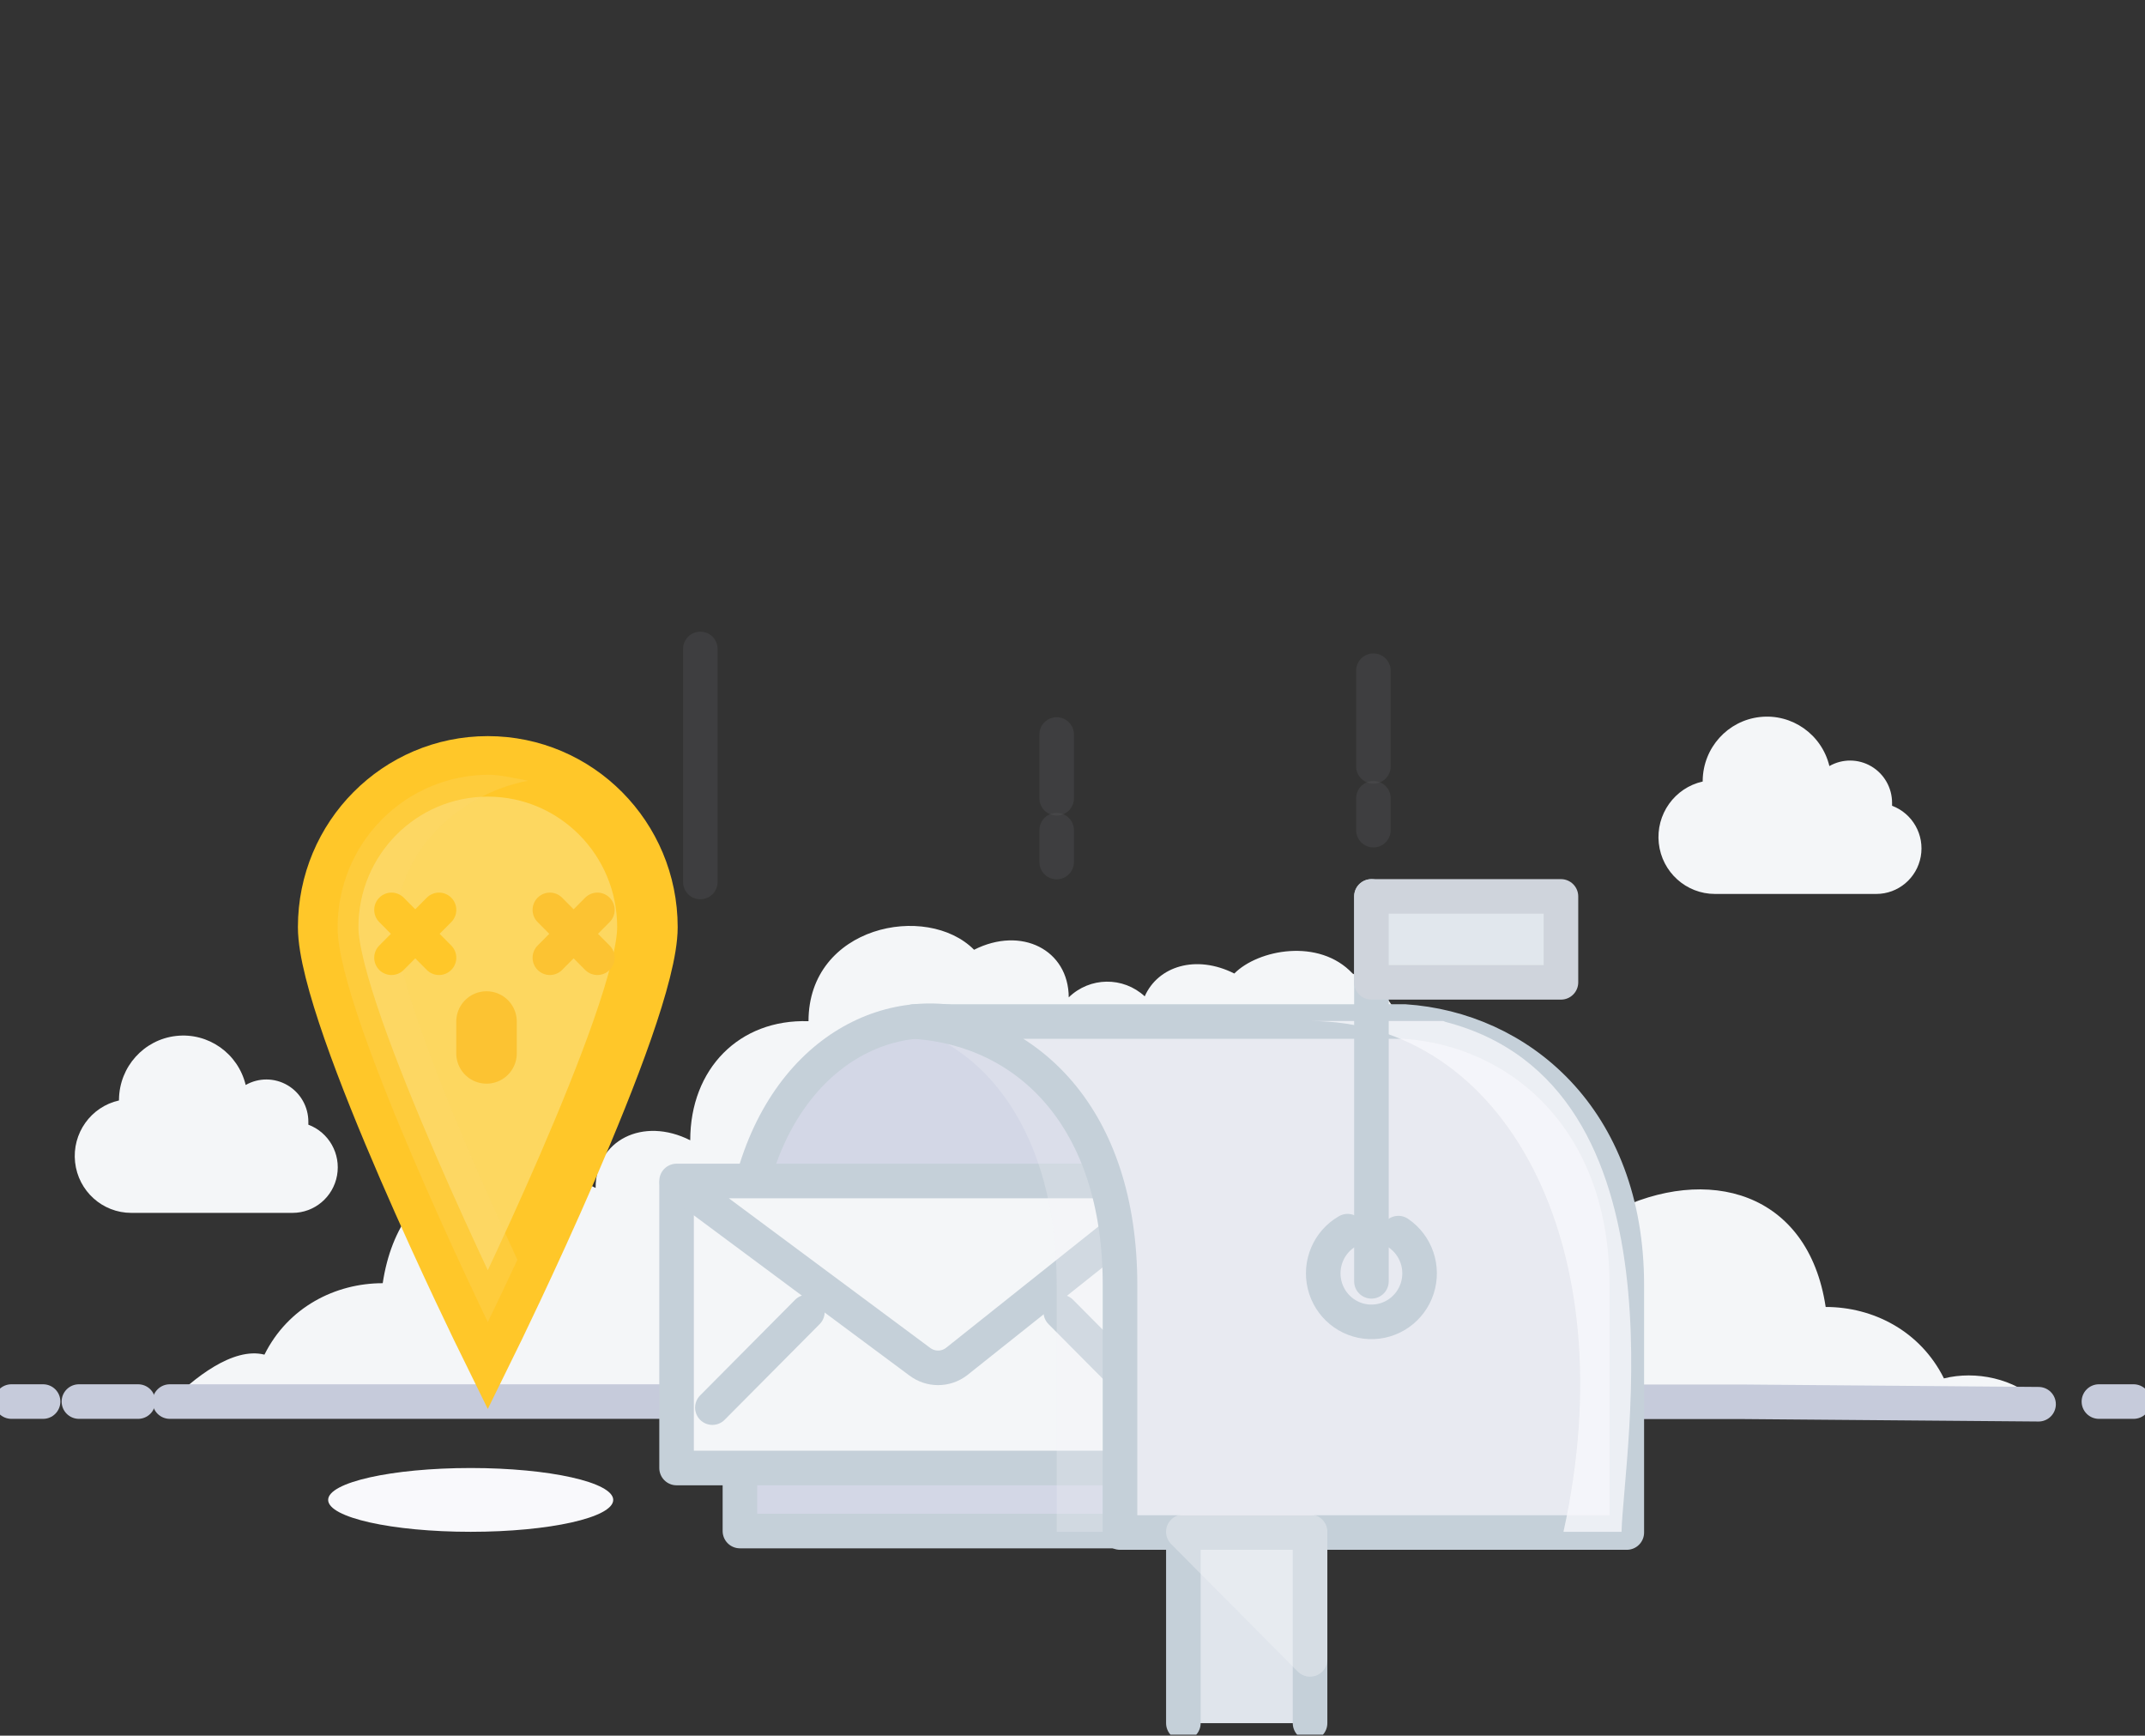 <svg width="288" height="233" viewBox="0 0 288 233" fill="none" xmlns="http://www.w3.org/2000/svg">
<rect x="0" y="0" width="288" height="233" fill="#333333" stroke="none"/>
<g clip-path="url(#clip0)">
<path d="M261.005 185.043C257.816 178.648 251.479 175.453 245.126 175.453C242.787 159.933 229.248 156.267 216.542 162.662C216.542 156.267 210.19 153.072 203.837 156.267C203.837 146.676 197.261 139.976 187.958 140.281C187.958 137.07 187.958 133.885 181.606 130.69C177.103 125.874 168.901 127.479 165.727 130.69C160.608 128.111 155.488 129.69 153.697 133.752C150.795 131.075 146.325 131.136 143.496 133.891C143.469 127.501 137.138 124.29 130.785 127.501C124.433 121.105 108.554 124.29 108.554 137.091C99.246 136.786 92.675 143.487 92.675 153.077C86.322 149.866 79.97 153.077 79.97 159.472C67.265 153.077 53.719 156.743 51.386 172.263C45.033 172.263 38.681 175.474 35.507 181.854C31.254 180.783 25.981 185.065 22.802 188.249H273.71C270.521 185.043 265.242 183.978 261.005 185.043Z" fill="#F4F6F8"/>
<path d="M208.084 188.185H234.185L273.71 188.511" stroke="#C6CBDB" stroke-width="4.641" stroke-linecap="round" stroke-linejoin="round"/>
<path d="M22.796 188.153H138.902H22.796Z" fill="#8E99A4"/>
<path d="M22.796 188.153H138.902" stroke="#C6CBDB" stroke-width="4.641" stroke-linecap="round" stroke-linejoin="round"/>
<path d="M158.885 231.326V204.379H175.896V231.326" fill="#E0E5EC"/>
<path d="M158.885 231.326V204.379H175.896V231.326" stroke="#C5D0D9" stroke-width="4.641" stroke-linecap="round" stroke-linejoin="round"/>
<path d="M150.379 205.535H99.346V172.354C99.346 125.258 150.379 125.258 150.379 172.354V205.535Z" fill="#D3D7E6" stroke="#C5D0D9" stroke-width="4.641" stroke-linecap="round" stroke-linejoin="round"/>
<path d="M158.885 197.074H90.841V158.996L158.885 158.541V197.074Z" fill="#F4F6F8" stroke="#C5D0D9" stroke-width="4.641" stroke-linecap="round" stroke-linejoin="round"/>
<path d="M108.405 176.122L95.647 188.966L108.405 176.122Z" fill="#F4F6F8"/>
<path d="M108.405 176.122L95.647 188.966" stroke="#C5D0D9" stroke-width="4.641" stroke-linecap="round" stroke-linejoin="round"/>
<path d="M142.426 176.122L155.184 188.966L142.426 176.122Z" fill="#F4F6F8"/>
<path d="M142.426 176.122L155.184 188.966" stroke="#C5D0D9" stroke-width="4.641" stroke-linecap="round" stroke-linejoin="round"/>
<path d="M90.841 158.541L123.481 182.79C124.943 183.905 126.963 183.905 128.425 182.79L158.885 158.541H90.841Z" fill="#F4F6F8" stroke="#C5D0D9" stroke-width="4.641" stroke-linecap="round" stroke-linejoin="round"/>
<g style="mix-blend-mode:multiply" opacity="0.25">
<path d="M120.609 137.583C131.805 139.917 141.873 151.536 141.873 172.456V205.637H150.379V172.456C150.379 146.28 134.617 134.661 120.609 137.583Z" fill="#F2F2F7"/>
</g>
<path d="M188.585 137.134H122.736C137.945 138.135 150.379 149.978 150.379 172.504V205.733H218.424V172.515C218.424 149.978 203.789 138.145 188.585 137.134Z" fill="#E8EAF1" stroke="#C5D0D9" stroke-width="4.641" stroke-linecap="round" stroke-linejoin="round"/>
<g style="mix-blend-mode:multiply" opacity="0.37">
<path d="M175.896 222.763L158.885 205.637H175.896V222.763Z" fill="#F4F5F8"/>
<path d="M175.896 222.763L158.885 205.637H175.896V222.763Z" stroke="#F4F5F8" stroke-width="4.641" stroke-linecap="round" stroke-linejoin="round"/>
</g>
<path d="M281.812 188.153H286.468H281.812Z" fill="#8E99A4"/>
<path d="M281.812 188.153H286.468" stroke="#C6CBDB" stroke-width="4.641" stroke-linecap="round" stroke-linejoin="round"/>
<path d="M18.543 188.153H10.596H18.543Z" fill="#8E99A4"/>
<path d="M18.543 188.153H10.596" stroke="#C6CBDB" stroke-width="4.641" stroke-linecap="round" stroke-linejoin="round"/>
<path d="M5.785 188.153H1.532H5.785Z" fill="#8E99A4"/>
<path d="M5.785 188.153H1.532" stroke="#C6CBDB" stroke-width="4.641" stroke-linecap="round" stroke-linejoin="round"/>
<g opacity="0.26">
<g opacity="0.26">
<path d="M94.03 87.116V118.403V87.116Z" fill="#8E99A4"/>
<path d="M94.03 87.116V118.403" stroke="#D3D7E6" stroke-width="4.641" stroke-linecap="round" stroke-linejoin="round"/>
</g>
</g>
<g opacity="0.26">
<g opacity="0.26">
<path d="M184.402 107.164V111.445V107.164Z" fill="#8E99A4"/>
<path d="M184.402 107.164V111.445" stroke="#D3D7E6" stroke-width="4.641" stroke-linecap="round" stroke-linejoin="round"/>
</g>
<g opacity="0.26">
<path d="M184.402 90.038V102.882V90.038Z" fill="#8E99A4"/>
<path d="M184.402 90.038V102.882" stroke="#D3D7E6" stroke-width="4.641" stroke-linecap="round" stroke-linejoin="round"/>
</g>
</g>
<g opacity="0.26">
<g opacity="0.26">
<path d="M141.874 111.445V115.727V111.445Z" fill="#8E99A4"/>
<path d="M141.874 111.445V115.727" stroke="#D3D7E6" stroke-width="4.641" stroke-linecap="round" stroke-linejoin="round"/>
</g>
<g opacity="0.26">
<path d="M141.874 98.601V107.164V98.601Z" fill="#8E99A4"/>
<path d="M141.874 98.601V107.164" stroke="#D3D7E6" stroke-width="4.641" stroke-linecap="round" stroke-linejoin="round"/>
</g>
</g>
<g style="mix-blend-mode:multiply" opacity="0.76">
<path d="M217.717 205.637C217.972 195.094 226.93 145.697 194.066 137.182C193.891 137.096 193.795 137.064 193.795 137.064H175.896C201.913 137.064 218.424 167.109 209.919 205.642" fill="#F9F9FC"/>
</g>
<path d="M187.751 165.541C190.147 167.168 191.18 170.198 190.283 172.964C189.385 175.73 186.774 177.561 183.886 177.449C180.998 177.338 178.533 175.312 177.848 172.485C177.163 169.659 178.423 166.717 180.936 165.279" stroke="#C5D0D9" stroke-width="4.641" stroke-linecap="round" stroke-linejoin="round"/>
<path d="M184.136 172.012V120.34" stroke="#C5D0D9" stroke-width="4.641" stroke-linecap="round" stroke-linejoin="round"/>
<path d="M209.583 120.34H184.136V131.873H209.583V120.34Z" fill="#E1E7ED" stroke="#CFD4DC" stroke-width="4.641" stroke-linecap="round" stroke-linejoin="round"/>
<path d="M86.928 124.461C86.928 136.379 65.494 179.948 65.494 179.948C65.494 179.948 44.06 136.379 44.06 124.461C44.06 112.543 53.656 102.882 65.494 102.882C77.331 102.882 86.928 112.543 86.928 124.461Z" fill="#FDD760" stroke="#FFC729" stroke-width="8.123"/>
<g style="mix-blend-mode:screen" opacity="0.28">
<path d="M70.9 104.809C69.635 104.563 67.078 104.006 65.738 104.006C60.314 103.981 55.105 106.14 51.272 110.003C47.438 113.866 45.299 119.113 45.33 124.573C45.33 136.042 65.494 177.481 65.494 177.481C65.494 177.481 67.163 174.077 69.47 169.116C63.516 156.304 53.15 132.836 53.15 124.573C53.145 114.453 61.438 106.629 70.9 104.809Z" fill="#FCD66D"/>
</g>
<path d="M52.565 122.149L58.945 128.571" stroke="#FFC729" stroke-width="4.641" stroke-linecap="round" stroke-linejoin="round"/>
<path d="M58.945 122.149L52.565 128.571" stroke="#FFC729" stroke-width="4.641" stroke-linecap="round" stroke-linejoin="round"/>
<path d="M73.829 122.149L80.208 128.571" stroke="#FCC332" stroke-width="4.641" stroke-linecap="round" stroke-linejoin="round"/>
<path d="M80.208 122.149L73.829 128.571" stroke="#FCC332" stroke-width="4.641" stroke-linecap="round" stroke-linejoin="round"/>
<path d="M65.323 137.134V141.415" stroke="#FCC332" stroke-width="8.123" stroke-linecap="round" stroke-linejoin="round"/>
<path d="M228.614 104.916C228.614 104.868 228.614 104.814 228.614 104.766C228.676 100.392 231.959 96.747 236.277 96.258C240.594 95.769 244.6 98.589 245.625 102.84C247.372 101.842 249.514 101.856 251.248 102.876C252.983 103.896 254.046 105.768 254.04 107.79C254.04 107.918 254.04 108.047 254.04 108.17C256.793 109.204 258.416 112.073 257.893 114.984C257.37 117.895 254.852 120.011 251.914 120.008H230.262C226.393 120.009 223.143 117.078 222.72 113.206C222.297 109.333 224.837 105.761 228.614 104.916Z" fill="#F4F6F8"/>
<path d="M15.976 147.73C15.976 147.682 15.976 147.629 15.976 147.581C16.037 143.207 19.32 139.561 23.638 139.072C27.956 138.583 31.961 141.403 32.987 145.654C34.733 144.656 36.876 144.67 38.61 145.69C40.344 146.71 41.407 148.583 41.402 150.604C41.402 150.733 41.402 150.861 41.402 150.984C44.154 152.018 45.777 154.888 45.254 157.798C44.731 160.709 42.213 162.825 39.275 162.823H17.623C13.754 162.824 10.504 159.892 10.081 156.02C9.658 152.148 12.198 148.576 15.976 147.73Z" fill="#F4F6F8"/>
<path d="M63.197 205.637C73.766 205.637 82.335 203.72 82.335 201.355C82.335 198.991 73.766 197.074 63.197 197.074C52.628 197.074 44.06 198.991 44.06 201.355C44.06 203.72 52.628 205.637 63.197 205.637Z" fill="#F9F9FC"/>
</g>
<defs>
<clipPath id="clip0">
<rect y="0.128" width="288" height="232.744" fill="white"/>
</clipPath>
</defs>
</svg>
